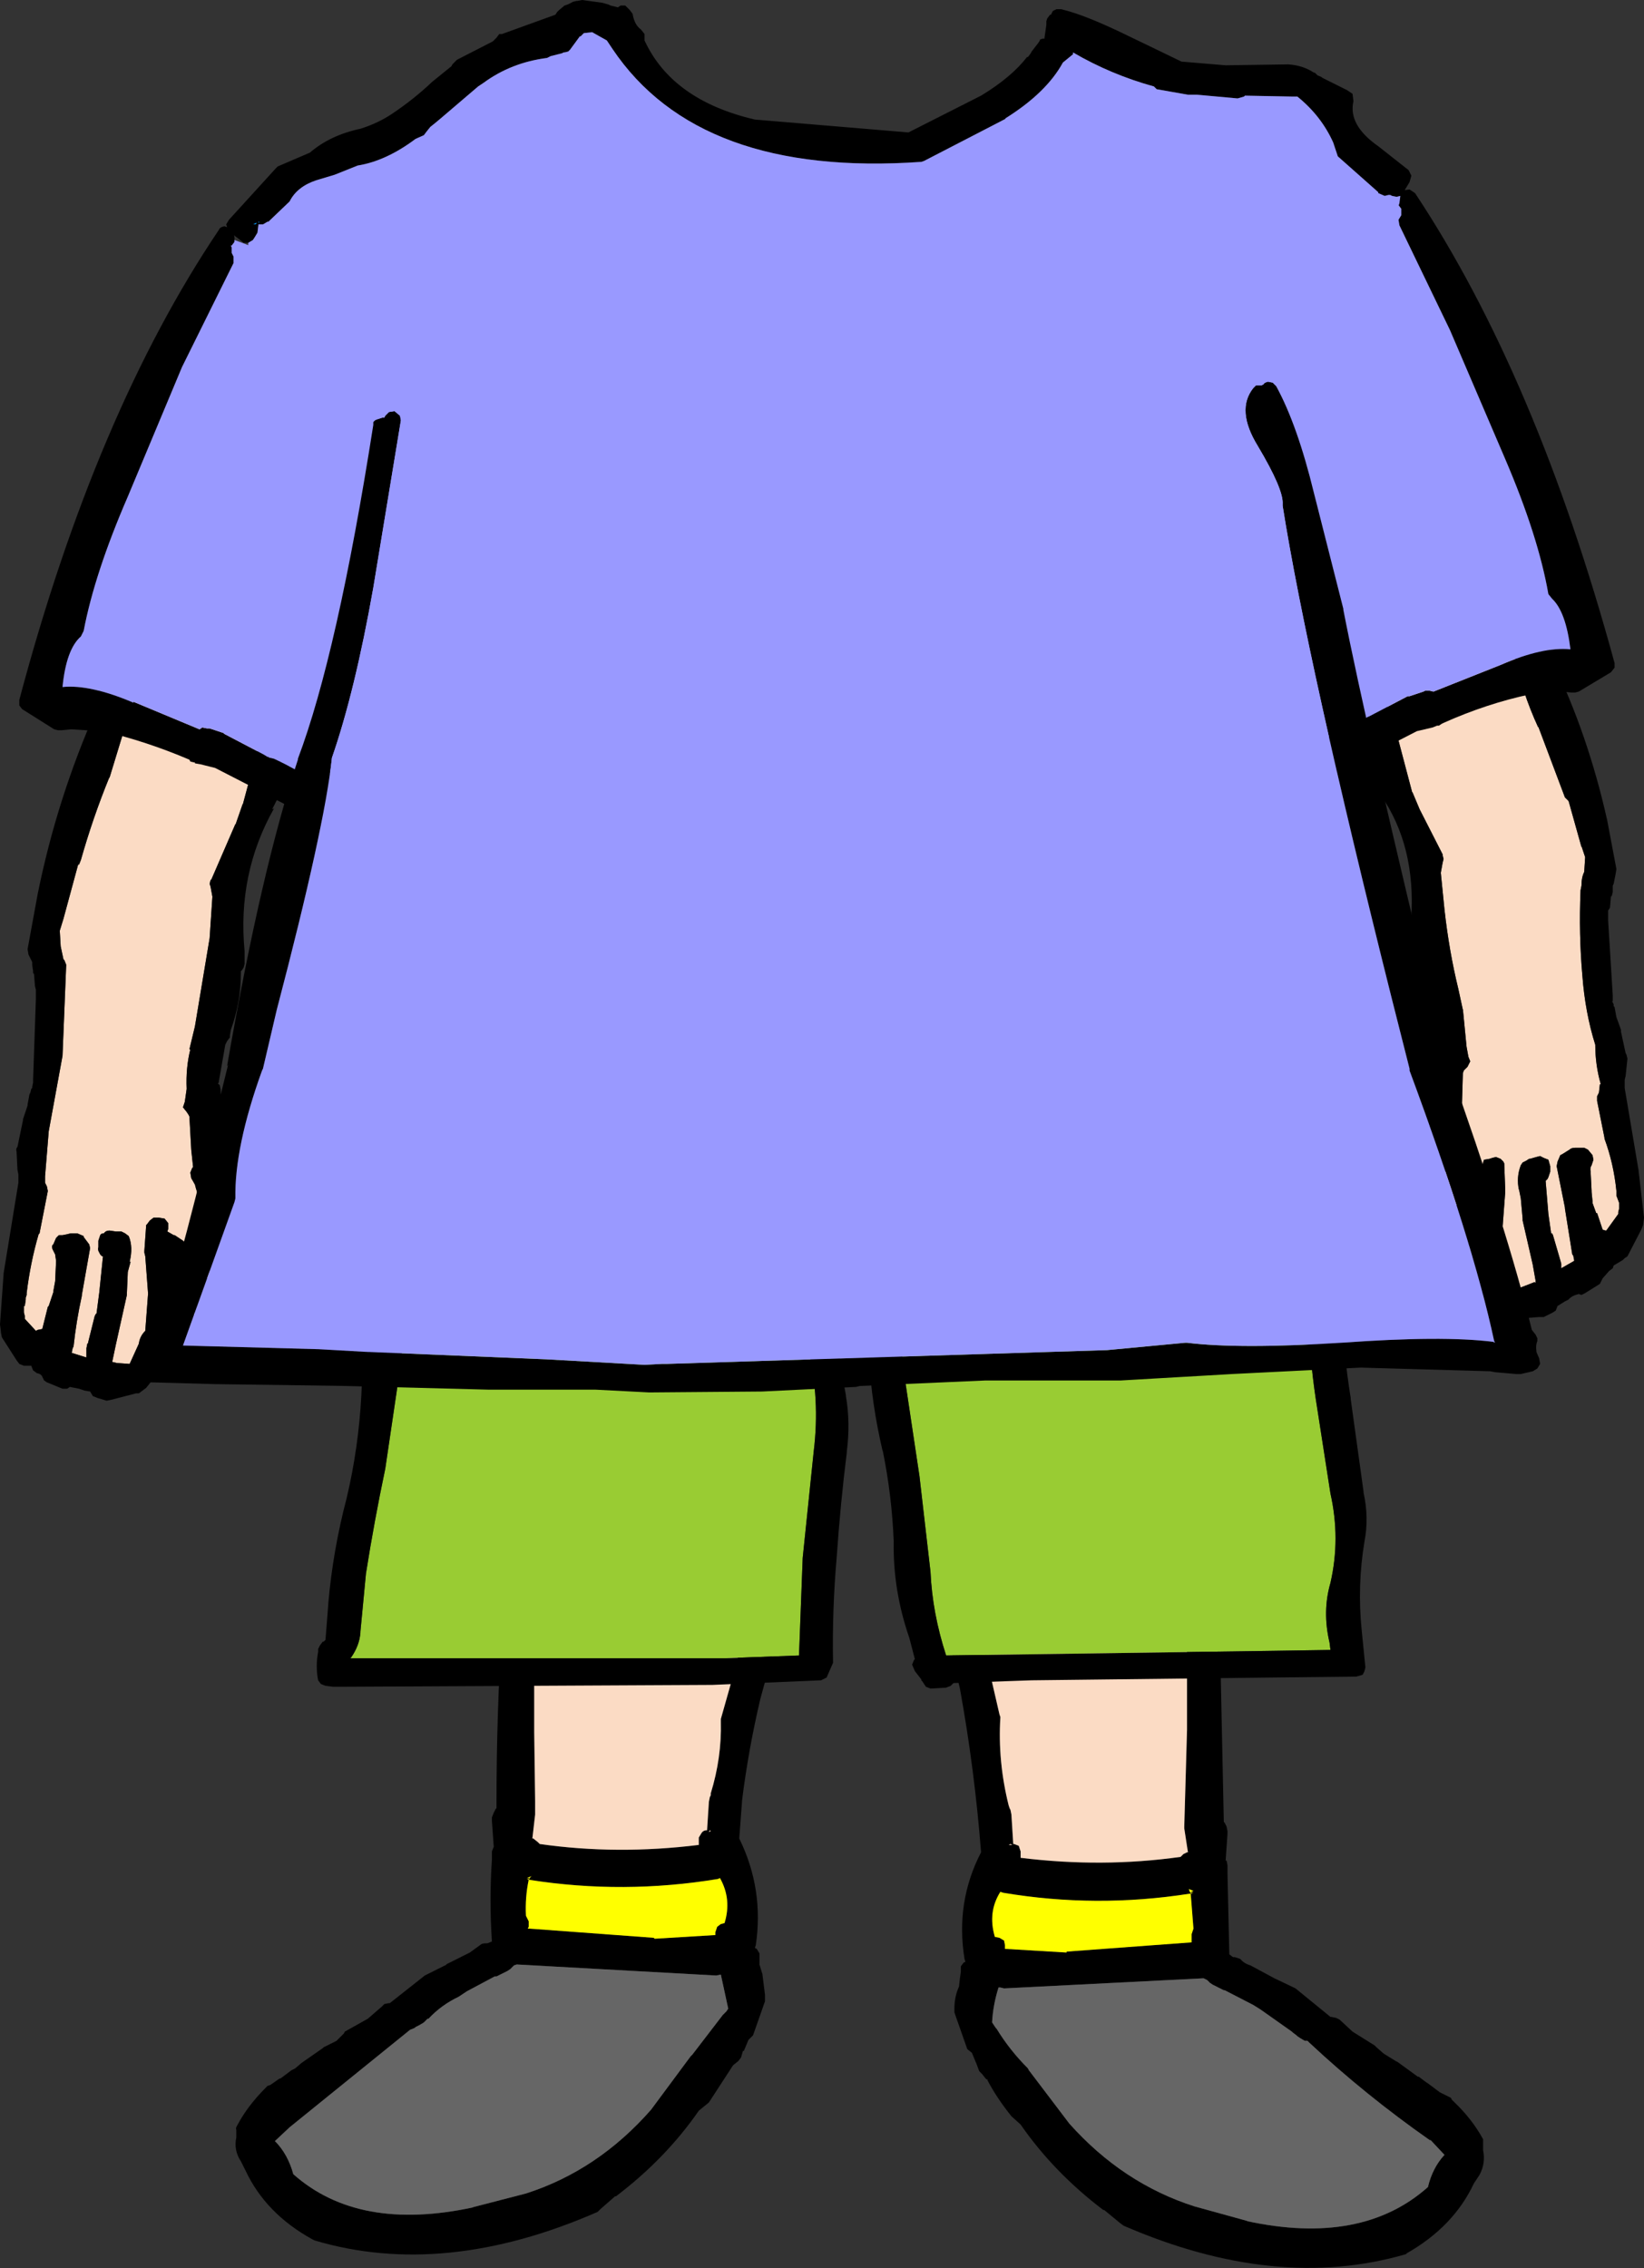 <?xml version="1.0" encoding="UTF-8" standalone="no"?>
<svg xmlns:xlink="http://www.w3.org/1999/xlink" height="123.3px" width="89.4px" xmlns="http://www.w3.org/2000/svg">
  <rect width="100%" height="100%" fill="#333333" stroke="none"/>
  <g transform="matrix(1.0, 0.0, 0.0, 1.0, -23.35, 5.05)">
    <path d="M30.75 28.7 L30.8 28.65 30.9 28.5 31.1 28.45 31.55 28.4 31.55 28.35 Q35.0 28.6 38.15 29.75 L38.2 29.75 Q38.75 29.75 39.0 30.1 L39.05 30.1 39.3 30.25 39.05 30.45 39.0 30.6 38.8 30.95 38.75 31.15 38.4 32.05 Q37.85 33.25 37.65 34.55 L37.65 34.6 36.55 38.7 36.55 38.65 36.15 39.8 36.15 39.75 34.85 42.75 34.8 42.8 34.75 43.0 34.8 43.15 34.9 43.7 34.75 45.95 33.95 50.75 33.65 52.0 33.7 52.0 Q33.45 53.0 33.5 54.15 L33.4 54.85 33.3 55.15 33.5 55.4 33.6 55.55 33.65 55.65 33.75 57.45 33.85 58.4 33.8 58.45 33.7 58.7 33.75 59.0 33.95 59.35 Q34.15 60.2 34.7 60.95 L34.7 61.95 Q34.9 63.25 34.7 64.45 L34.2 64.45 34.1 64.1 34.0 63.25 33.95 63.25 33.55 62.65 33.5 62.6 33.4 62.5 33.3 62.4 32.85 62.1 32.8 62.1 32.45 61.9 32.5 61.75 32.5 61.45 32.3 61.2 32.0 61.15 31.9 61.15 31.7 61.15 31.5 61.3 31.35 61.5 31.3 61.55 31.2 62.95 31.2 63.05 31.25 63.25 31.4 65.25 31.4 65.3 31.25 67.3 Q30.95 67.6 30.9 68.0 L30.4 69.1 29.7 69.05 29.5 69.0 29.45 69.0 29.65 68.05 30.25 65.35 30.25 65.25 30.3 64.1 30.45 63.55 30.4 63.55 Q30.6 62.75 30.35 62.15 L30.15 62.0 29.95 61.9 29.7 61.9 29.65 61.9 29.3 61.85 Q29.1 61.85 29.0 62.0 28.85 62.0 28.8 62.1 L28.7 62.4 28.7 62.55 28.7 62.65 28.7 62.75 Q28.65 62.9 28.75 63.05 L28.8 63.15 28.9 63.25 28.95 63.25 28.75 65.2 28.6 66.35 28.55 66.4 28.5 66.5 28.15 67.9 28.15 67.95 28.1 68.0 28.05 68.25 28.05 68.45 28.05 68.75 27.25 68.5 27.3 68.25 27.35 68.15 Q27.5 66.75 27.8 65.4 L27.8 65.35 28.25 62.8 28.2 62.6 27.9 62.2 27.9 62.15 27.55 62.0 27.2 62.0 27.0 62.05 26.75 62.1 26.55 62.1 26.4 62.25 26.25 62.6 Q26.15 62.65 26.2 62.85 L26.35 63.15 26.4 63.5 26.35 64.6 26.25 65.15 26.25 65.2 26.0 65.95 25.95 66.0 25.65 67.2 25.4 67.25 25.3 67.3 24.7 66.65 24.7 66.55 24.7 66.5 24.65 66.3 24.65 65.95 24.7 65.95 24.75 65.6 24.75 65.5 24.8 65.35 24.8 65.25 Q25.0 63.6 25.45 62.05 L25.5 62.0 25.95 59.7 25.9 59.45 25.8 59.25 25.8 58.9 26.0 56.45 26.75 52.35 26.95 47.4 26.85 47.15 26.8 47.1 26.65 46.4 26.6 45.55 26.8 44.9 27.6 41.95 27.65 41.95 27.75 41.7 Q28.4 39.4 29.3 37.2 L29.3 37.25 30.75 32.5 31.05 30.95 31.3 29.75 31.3 29.65 31.25 29.5 31.15 29.3 31.05 29.15 31.05 29.1 30.9 28.8 30.75 28.7 M33.95 66.5 L33.9 66.4 33.9 66.3 34.1 66.55 34.35 66.8 33.95 66.5" fill="#fbdbc4" fill-rule="evenodd" stroke="none"/>
    <path d="M39.3 30.25 L39.55 30.25 39.9 30.4 39.85 30.4 40.1 30.65 40.2 30.75 Q40.6 32.0 39.95 33.2 L39.9 33.3 39.35 35.8 39.35 35.75 39.35 36.0 39.2 36.25 39.15 36.35 39.05 36.55 39.05 36.6 39.05 36.8 39.0 37.1 38.85 37.25 38.8 37.3 38.8 37.35 38.8 37.4 38.8 37.65 38.75 37.85 38.35 38.55 38.15 38.95 38.25 38.9 Q36.25 42.45 36.65 46.65 L36.65 47.35 36.6 47.55 36.5 47.7 36.45 47.75 36.45 47.85 Q36.45 49.45 35.9 50.95 L35.85 51.25 35.85 51.35 35.7 51.55 35.6 51.75 35.25 53.75 35.25 53.8 35.2 53.85 35.3 53.95 35.35 54.2 35.35 54.4 35.5 54.95 35.55 55.1 35.55 55.3 35.45 55.5 35.55 57.95 35.55 58.65 36.4 60.15 36.45 60.3 36.5 61.35 36.2 64.25 Q36.0 65.2 35.3 66.0 L35.05 66.15 33.55 65.9 33.5 65.9 33.05 65.6 33.15 66.2 33.15 66.25 33.15 66.5 33.2 66.85 33.2 67.0 32.9 68.1 32.75 68.4 32.65 68.7 32.5 68.9 32.3 69.2 32.3 69.15 31.3 70.4 30.9 70.7 30.75 70.7 29.4 71.05 29.15 71.1 28.65 70.95 28.4 70.85 28.25 70.6 27.95 70.55 27.65 70.45 27.15 70.35 27.0 70.45 26.75 70.45 25.9 70.1 25.75 70.0 25.65 69.8 Q25.6 69.65 25.35 69.6 L25.15 69.45 25.05 69.2 24.65 69.2 24.4 69.1 24.25 68.9 23.45 67.65 23.4 67.4 23.4 67.35 23.35 66.95 23.55 64.15 24.35 59.25 24.35 59.2 24.35 58.8 24.3 58.55 24.25 57.55 Q24.2 57.4 24.3 57.3 L24.6 55.85 24.6 55.8 24.65 55.65 24.85 55.05 24.85 55.0 24.95 54.45 25.0 54.35 25.05 54.15 25.1 54.1 25.1 54.05 25.15 53.8 25.15 53.7 25.15 53.65 25.3 49.3 25.3 48.75 25.25 48.55 25.2 47.9 25.15 47.85 25.15 47.75 25.1 47.4 25.1 47.25 24.9 46.85 24.85 46.55 25.4 43.55 Q26.45 38.35 28.6 33.5 28.75 32.05 29.05 30.65 L29.15 30.1 29.3 29.85 30.25 28.8 Q30.35 28.65 30.55 28.65 L30.75 28.7 30.9 28.8 31.05 29.1 31.05 29.15 31.15 29.3 31.25 29.5 31.3 29.65 31.3 29.75 31.05 30.95 30.75 32.5 29.3 37.25 29.3 37.2 Q28.4 39.4 27.75 41.7 L27.65 41.95 27.6 41.95 26.8 44.9 26.6 45.55 26.65 46.4 26.8 47.1 26.85 47.15 26.95 47.4 26.75 52.35 26.0 56.45 25.8 58.9 25.8 59.25 25.9 59.45 25.95 59.7 25.5 62.0 25.45 62.05 Q25.0 63.6 24.8 65.25 L24.8 65.35 24.75 65.5 24.75 65.6 24.7 65.95 24.65 65.95 24.65 66.3 24.7 66.5 24.7 66.55 24.7 66.65 25.3 67.3 25.4 67.25 25.65 67.2 25.95 66.0 26.0 65.95 26.25 65.2 26.25 65.15 26.35 64.6 26.4 63.5 26.35 63.15 26.2 62.85 Q26.15 62.65 26.25 62.6 L26.4 62.25 26.55 62.1 26.75 62.1 27.0 62.05 27.2 62.0 27.55 62.0 27.9 62.15 27.9 62.2 28.2 62.6 28.25 62.8 27.8 65.35 27.8 65.4 Q27.5 66.75 27.35 68.15 L27.3 68.25 27.25 68.5 28.05 68.75 28.05 68.45 28.05 68.25 28.1 68.0 28.15 67.95 28.15 67.9 28.5 66.5 28.55 66.4 28.6 66.35 28.75 65.2 28.95 63.25 28.9 63.25 28.8 63.15 28.75 63.05 Q28.65 62.9 28.7 62.75 L28.7 62.65 28.7 62.55 28.7 62.4 28.8 62.1 Q28.85 62.0 29.0 62.0 29.1 61.85 29.3 61.85 L29.65 61.9 29.7 61.9 29.95 61.9 30.15 62.0 30.35 62.15 Q30.6 62.75 30.4 63.55 L30.45 63.55 30.3 64.1 30.25 65.25 30.25 65.35 29.65 68.05 29.45 69.0 29.5 69.0 29.7 69.05 30.4 69.1 30.9 68.0 Q30.95 67.6 31.25 67.3 L31.4 65.3 31.4 65.25 31.25 63.25 31.2 63.05 31.2 62.95 31.3 61.55 31.35 61.5 31.5 61.3 31.7 61.15 31.9 61.15 32.0 61.15 32.3 61.2 32.5 61.45 32.5 61.75 32.45 61.9 32.8 62.1 32.85 62.1 33.3 62.4 33.4 62.5 33.5 62.6 33.55 62.65 33.95 63.25 34.0 63.25 34.1 64.1 34.2 64.45 34.7 64.45 Q34.9 63.25 34.7 61.95 L34.7 60.95 Q34.15 60.2 33.95 59.35 L33.75 59.0 33.7 58.7 33.8 58.45 33.85 58.4 33.75 57.45 33.65 55.65 33.6 55.55 33.5 55.4 33.3 55.15 33.4 54.85 33.5 54.15 Q33.45 53.0 33.7 52.0 L33.65 52.0 33.95 50.75 34.75 45.95 34.9 43.7 34.8 43.15 34.75 43.0 34.8 42.8 34.85 42.75 36.15 39.75 36.15 39.8 36.55 38.65 36.55 38.7 37.65 34.6 37.65 34.55 Q37.85 33.25 38.4 32.05 L38.75 31.15 38.8 30.95 39.0 30.6 39.05 30.45 39.3 30.25" fill="#000000" fill-rule="evenodd" stroke="none"/>
    <path d="M36.1 8.0 L36.1 8.1 35.95 8.3 35.9 8.3 35.95 8.4 35.95 8.65 35.95 8.7 36.05 8.9 36.05 9.25 33.25 14.9 30.3 21.95 Q28.5 26.1 27.9 29.25 L27.75 29.55 Q26.95 30.25 26.75 32.3 28.25 32.15 30.6 33.15 L30.6 33.1 34.2 34.6 34.35 34.5 34.6 34.55 34.75 34.55 35.5 34.8 35.55 34.85 37.65 35.95 37.9 36.1 37.95 36.1 38.0 36.15 38.05 36.15 38.25 36.2 Q39.65 36.85 40.95 37.75 L41.1 37.45 41.4 36.7 41.4 36.4 41.45 36.3 42.15 34.5 42.15 34.3 42.25 34.15 44.5 30.15 44.6 30.0 45.1 28.1 45.1 28.05 45.2 27.8 45.25 27.65 45.5 27.1 45.55 26.85 45.7 26.6 45.9 26.25 45.9 26.05 46.0 25.85 46.15 25.7 46.2 25.6 46.25 25.4 46.35 25.15 47.25 23.95 47.3 23.9 47.35 23.85 47.7 23.25 49.5 20.0 49.55 19.95 50.9 18.45 Q51.0 18.3 51.15 18.3 L51.45 18.35 51.6 18.5 51.7 18.35 51.75 18.35 52.1 18.3 52.35 18.55 52.45 18.65 52.55 18.95 52.45 19.2 48.85 24.3 48.9 24.3 48.7 25.0 48.65 25.05 48.0 26.65 47.85 26.9 Q46.95 28.45 46.4 30.2 L46.35 30.25 46.35 30.35 46.25 30.55 45.95 31.5 45.9 31.65 45.9 31.85 45.1 33.1 45.1 33.15 45.0 33.35 Q43.55 35.1 42.9 37.5 L42.8 37.75 42.6 39.15 42.6 39.2 42.4 39.6 42.25 39.8 42.0 39.85 41.9 39.8 41.85 39.85 41.5 39.85 41.25 39.7 Q39.4 39.05 37.6 38.0 L37.55 38.0 37.35 37.85 37.2 37.75 36.9 37.65 35.05 36.7 34.25 36.5 33.95 36.45 33.95 36.4 33.9 36.4 33.7 36.35 33.65 36.25 Q31.3 35.25 28.95 34.7 L28.9 34.7 28.8 34.7 27.25 34.6 27.2 34.6 26.7 34.65 26.5 34.65 26.3 34.6 24.55 33.5 24.4 33.3 24.4 33.0 Q28.55 17.4 35.25 7.45 35.3 7.3 35.55 7.25 L35.85 7.35 36.05 7.6 36.1 7.85 36.1 8.0" fill="#000000" fill-rule="evenodd" stroke="none"/>
    <path d="M51.7 18.35 L51.6 18.5 51.45 18.35 51.15 18.3 Q51.0 18.3 50.9 18.45 L49.55 19.95 49.5 20.0 47.7 23.25 47.35 23.85 47.3 23.9 47.25 23.95 46.35 25.15 46.25 25.4 46.2 25.6 46.15 25.7 46.0 25.85 45.9 26.05 45.9 26.25 45.7 26.6 45.55 26.85 45.5 27.1 45.25 27.65 45.2 27.8 45.1 28.05 45.1 28.1 44.6 30.0 44.5 30.15 42.25 34.15 42.15 34.3 42.15 34.5 41.45 36.3 41.4 36.4 41.4 36.7 41.1 37.45 40.95 37.75 Q39.65 36.85 38.25 36.2 L38.05 36.15 38.0 36.15 37.95 36.1 37.9 36.1 37.65 35.95 35.55 34.85 35.5 34.8 34.75 34.55 34.6 34.55 34.35 34.5 34.2 34.6 30.6 33.1 30.6 33.15 Q28.25 32.15 26.75 32.3 26.95 30.25 27.75 29.55 L27.9 29.25 Q28.5 26.1 30.3 21.95 L33.25 14.9 36.05 9.25 36.05 8.9 35.95 8.7 35.95 8.65 35.95 8.4 35.9 8.3 35.95 8.3 36.1 8.1 36.1 8.0 Q39.5 9.2 42.55 11.3 44.85 12.85 47.25 13.95 L48.85 14.65 50.45 16.05 51.75 17.0 51.65 17.1 51.6 17.45 51.6 17.55 51.7 18.35" fill="#9999ff" fill-rule="evenodd" stroke="none"/>
    <path d="M97.55 30.75 L97.6 30.7 97.8 30.55 97.85 30.5 Q98.1 30.1 98.65 29.95 101.65 27.95 104.95 26.75 L104.95 26.8 105.35 26.75 105.55 26.75 105.6 26.85 105.5 26.9 105.35 27.2 105.35 27.25 105.2 27.5 105.15 27.8 105.15 27.9 105.35 28.95 105.65 30.4 Q106.1 32.55 107.0 34.5 L107.0 34.45 108.45 38.3 108.65 38.5 108.65 38.45 108.65 38.5 109.35 41.0 109.35 40.95 109.55 41.55 109.5 42.35 Q109.35 42.65 109.35 43.1 L109.3 43.35 Q109.2 45.75 109.4 48.0 109.55 50.0 110.1 51.75 110.1 52.85 110.4 53.9 L110.35 53.9 110.3 54.35 110.2 54.55 110.2 54.8 110.6 56.8 110.6 56.85 Q111.1 58.2 111.25 59.7 L111.25 59.75 111.25 59.95 111.4 60.35 111.4 60.65 111.35 60.85 111.35 60.9 111.35 60.95 110.7 61.85 110.65 61.85 110.5 61.8 110.2 60.9 110.15 60.9 109.95 60.35 109.95 60.3 109.95 60.25 109.9 59.75 109.9 59.7 109.85 58.7 109.85 58.65 Q109.8 58.45 109.9 58.3 L110.0 58.0 109.95 57.75 109.7 57.45 109.5 57.35 109.3 57.35 109.05 57.35 109.0 57.35 Q108.8 57.35 108.7 57.45 L108.3 57.7 108.2 57.75 108.05 58.1 108.0 58.35 108.45 60.6 108.45 60.65 108.85 63.15 108.9 63.2 108.95 63.45 108.95 63.5 108.25 63.9 108.25 63.85 108.25 63.65 108.15 63.3 107.8 62.1 107.75 62.0 107.7 62.0 107.55 60.95 107.4 59.15 107.45 59.1 107.5 59.05 107.55 58.95 107.65 58.65 107.65 58.5 107.65 58.45 107.65 58.35 107.55 58.0 107.3 57.9 107.1 57.8 106.9 57.85 106.55 57.95 106.5 57.95 106.35 58.05 106.15 58.15 106.05 58.3 Q105.8 58.95 105.95 59.65 L105.95 59.6 106.05 60.1 106.15 61.2 106.15 61.3 106.7 63.7 106.85 64.55 106.85 64.7 106.8 64.65 106.55 64.75 105.9 65.0 105.55 64.25 105.55 64.2 105.2 63.55 105.05 61.8 105.2 59.8 105.2 59.65 105.2 59.55 105.15 58.2 105.1 58.1 104.95 57.95 104.7 57.85 104.5 57.9 104.35 57.95 104.05 58.0 103.95 58.3 Q103.9 58.4 104.0 58.5 L104.0 58.65 103.6 59.0 103.65 59.0 Q103.4 59.15 103.2 59.4 L103.15 59.45 103.0 59.65 102.9 59.7 102.6 60.35 Q102.4 60.8 102.5 61.15 L102.3 61.6 101.95 61.75 Q101.7 60.75 101.95 59.55 L101.95 58.6 102.7 56.85 102.85 56.45 102.9 56.15 102.8 55.9 102.85 55.05 102.85 55.0 102.9 53.3 102.95 53.15 103.15 52.95 103.3 52.65 103.2 52.4 103.1 51.85 102.9 49.8 102.9 49.85 102.65 48.7 Q102.15 46.65 101.9 44.4 L101.7 42.4 101.8 41.85 101.85 41.65 101.8 41.45 101.8 41.4 100.55 38.95 100.15 38.0 100.15 38.05 99.2 34.45 98.4 32.3 98.1 31.5 98.05 31.25 97.85 31.05 97.75 30.9 97.55 30.75 M102.7 63.3 L102.7 63.4 102.65 63.5 102.25 63.85 102.45 63.65 102.7 63.3" fill="#fbdbc4" fill-rule="evenodd" stroke="none"/>
    <path d="M105.6 26.85 L105.8 26.75 106.1 26.85 107.05 27.6 107.2 27.85 107.3 28.35 107.75 30.85 Q109.7 34.85 110.75 39.55 L111.25 42.2 111.2 42.5 111.1 43.0 111.05 43.1 111.05 43.45 111.0 43.65 110.95 43.7 110.9 44.3 110.8 44.45 110.8 45.0 111.05 49.05 111.05 49.15 111.05 49.4 110.95 49.3 111.0 49.35 111.05 49.45 111.1 49.55 111.1 49.65 111.15 49.7 111.25 50.25 111.45 50.8 111.5 50.95 111.5 51.05 111.75 52.2 111.8 52.3 111.85 52.5 111.75 53.45 111.7 53.65 111.7 54.05 111.7 54.1 112.45 58.55 112.75 61.15 112.7 61.55 112.6 61.8 111.85 63.25 111.7 63.35 111.6 63.45 111.1 63.75 111.05 63.9 110.85 64.05 110.5 64.45 110.35 64.75 109.55 65.25 109.35 65.35 109.2 65.3 Q108.8 65.4 108.65 65.6 L108.45 65.7 108.05 65.95 107.95 66.2 107.8 66.3 107.3 66.55 107.05 66.55 105.8 66.65 105.65 66.65 105.2 66.5 Q104.5 66.1 104.15 65.55 L104.15 65.5 104.0 65.35 103.85 65.15 103.8 64.95 103.7 64.85 103.6 64.65 103.35 63.65 103.35 63.5 103.4 63.2 103.4 63.15 103.4 62.95 103.4 62.85 103.4 62.6 103.1 62.85 103.1 62.9 101.7 63.45 101.4 63.35 Q100.65 62.8 100.45 61.85 L100.5 61.9 Q100.2 60.6 100.15 59.2 L100.25 58.25 100.3 58.1 101.1 56.4 101.05 55.7 101.15 53.4 101.1 53.2 101.1 52.9 101.3 52.4 101.25 52.15 101.35 52.0 101.45 51.85 101.45 51.8 101.4 51.75 Q101.0 50.9 101.05 49.9 L101.05 49.85 100.85 49.6 100.8 49.45 100.75 49.25 Q100.25 48.0 100.3 46.45 L100.25 46.45 100.1 46.25 100.05 46.1 100.05 45.4 Q100.45 41.35 98.65 38.5 L98.45 38.25 98.45 38.2 98.1 37.75 Q98.0 37.6 98.05 37.45 L98.05 37.2 98.0 37.2 97.9 37.1 97.75 36.75 97.75 36.6 97.75 36.55 97.65 36.35 97.5 36.0 97.5 35.85 97.5 35.9 Q97.1 34.85 97.0 33.7 L96.95 33.65 Q96.3 32.65 96.7 31.35 L96.75 31.25 96.9 31.0 96.95 30.95 97.2 30.75 97.5 30.7 97.55 30.75 97.75 30.9 97.85 31.05 98.05 31.25 98.1 31.5 98.4 32.3 99.2 34.45 100.15 38.05 100.15 38.0 100.55 38.95 101.8 41.4 101.8 41.45 101.85 41.65 101.8 41.85 101.7 42.4 101.9 44.4 Q102.15 46.65 102.65 48.7 L102.9 49.85 102.9 49.8 103.1 51.85 103.2 52.4 103.3 52.65 103.15 52.95 102.95 53.15 102.9 53.3 102.85 55.0 102.85 55.05 102.8 55.9 102.9 56.15 102.85 56.45 102.7 56.85 101.95 58.6 101.95 59.55 Q101.7 60.75 101.95 61.75 L102.3 61.6 102.5 61.15 Q102.4 60.8 102.6 60.35 L102.9 59.7 103.0 59.65 103.15 59.45 103.2 59.4 Q103.4 59.15 103.65 59.0 L103.6 59.0 104.0 58.65 104.0 58.5 Q103.9 58.4 103.95 58.3 L104.05 58.0 104.35 57.95 104.5 57.9 104.7 57.85 104.95 57.95 105.1 58.1 105.15 58.2 105.2 59.55 105.2 59.65 105.2 59.8 105.05 61.8 105.2 63.55 105.55 64.2 105.55 64.25 105.9 65.0 106.55 64.75 106.8 64.65 106.85 64.7 106.85 64.55 106.7 63.7 106.15 61.3 106.15 61.2 106.05 60.1 105.95 59.6 105.95 59.65 Q105.8 58.95 106.05 58.3 L106.15 58.15 106.35 58.05 106.5 57.95 106.55 57.95 106.9 57.85 107.1 57.8 107.3 57.9 107.55 58.0 107.65 58.35 107.65 58.45 107.65 58.5 107.65 58.65 107.55 58.95 107.5 59.05 107.45 59.1 107.4 59.15 107.55 60.95 107.7 62.0 107.75 62.0 107.8 62.1 108.15 63.3 108.25 63.65 108.25 63.85 108.25 63.9 108.95 63.5 108.95 63.45 108.9 63.2 108.85 63.15 108.45 60.65 108.45 60.6 108.0 58.35 108.05 58.1 108.2 57.75 108.3 57.7 108.7 57.45 Q108.8 57.35 109.0 57.35 L109.05 57.35 109.3 57.35 109.5 57.35 109.7 57.45 109.95 57.75 110.0 58.0 109.9 58.3 Q109.8 58.45 109.85 58.65 L109.85 58.7 109.9 59.7 109.9 59.75 109.95 60.25 109.95 60.3 109.95 60.35 110.15 60.9 110.2 60.9 110.5 61.8 110.65 61.85 110.7 61.85 111.35 60.95 111.35 60.9 111.35 60.85 111.4 60.65 111.4 60.35 111.25 59.95 111.25 59.75 111.25 59.7 Q111.1 58.2 110.6 56.85 L110.6 56.8 110.2 54.8 110.2 54.55 110.3 54.35 110.35 53.9 110.4 53.9 Q110.1 52.85 110.1 51.75 109.55 50.0 109.4 48.0 109.2 45.75 109.3 43.35 L109.35 43.1 Q109.35 42.65 109.5 42.35 L109.55 41.55 109.35 40.95 109.35 41.0 108.65 38.5 108.65 38.45 108.65 38.5 108.45 38.3 107.0 34.45 107.0 34.5 Q106.1 32.55 105.65 30.4 L105.35 28.95 105.15 27.9 105.15 27.8 105.2 27.5 105.35 27.25 105.35 27.2 105.5 26.9 105.6 26.85" fill="#000000" fill-rule="evenodd" stroke="none"/>
    <path d="M83.75 16.35 L83.9 16.5 84.0 16.35 84.35 16.25 84.6 16.45 85.9 17.9 85.95 18.0 87.75 21.25 88.15 21.8 88.15 21.9 88.2 21.9 89.15 23.15 89.25 23.35 89.25 23.5 89.35 23.65 89.5 23.8 89.55 24.0 89.6 24.2 89.6 24.25 89.75 24.55 89.95 24.8 89.95 25.05 90.2 25.6 90.3 25.8 90.35 26.05 90.4 26.1 Q90.5 27.1 90.9 27.95 L91.0 28.1 Q92.05 30.15 93.25 32.1 L93.3 32.3 93.35 32.5 94.05 34.3 94.1 34.4 94.1 34.65 Q94.1 35.15 94.35 35.4 L94.55 35.7 94.55 35.75 Q95.85 34.85 97.25 34.15 L97.45 34.1 97.5 34.1 97.55 34.1 97.55 34.05 Q97.65 33.95 97.8 33.9 L99.9 32.8 100.0 32.8 100.75 32.55 100.85 32.5 101.1 32.5 101.3 32.55 104.95 31.1 Q107.25 30.1 108.75 30.25 108.5 28.2 107.75 27.5 L107.55 27.25 Q107.0 24.1 105.2 19.9 L102.2 12.9 99.45 7.2 99.4 6.9 99.55 6.65 99.55 6.4 99.55 6.3 99.4 6.1 99.35 6.0 99.35 5.85 99.45 5.6 99.6 5.3 100.0 5.25 100.3 5.45 Q106.9 15.4 111.15 31.0 L111.15 31.25 110.95 31.5 109.2 32.55 109.0 32.6 108.8 32.6 108.3 32.55 106.7 32.7 106.55 32.7 Q104.2 33.2 101.85 34.25 L101.75 34.3 101.6 34.4 101.55 34.4 101.5 34.4 101.25 34.5 100.4 34.7 98.55 35.65 98.25 35.7 98.05 35.7 97.85 35.95 Q96.05 37.0 94.25 37.7 L94.25 37.65 93.95 37.75 93.6 37.75 93.45 37.75 93.25 37.75 93.05 37.6 Q92.9 37.4 92.9 37.2 L92.9 37.15 92.7 35.7 92.55 35.4 92.6 35.45 Q91.9 33.05 90.45 31.3 L90.35 31.1 90.35 31.0 89.65 29.85 89.55 29.65 89.5 29.45 89.2 28.5 89.15 28.35 89.15 28.25 89.1 28.15 87.65 24.9 87.45 24.65 87.45 24.6 86.85 23.0 86.8 22.95 86.8 23.0 Q86.55 22.7 86.6 22.3 L86.6 22.2 83.05 17.2 82.95 16.9 83.05 16.65 83.2 16.5 Q83.25 16.35 83.45 16.3 L83.75 16.3 83.75 16.35" fill="#000000" fill-rule="evenodd" stroke="none"/>
    <path d="M99.35 6.0 L99.4 6.1 99.55 6.3 99.55 6.4 99.55 6.65 99.4 6.9 99.45 7.2 102.2 12.9 105.2 19.9 Q107.0 24.1 107.55 27.25 L107.75 27.5 Q108.5 28.2 108.75 30.25 107.25 30.1 104.95 31.1 L101.3 32.55 101.1 32.5 100.85 32.5 100.75 32.55 100.0 32.8 99.9 32.8 97.8 33.9 Q97.65 33.95 97.55 34.05 L97.55 34.1 97.5 34.1 97.45 34.1 97.25 34.15 Q95.85 34.85 94.55 35.75 L94.55 35.7 94.35 35.4 Q94.1 35.15 94.1 34.65 L94.1 34.4 94.05 34.3 93.35 32.5 93.3 32.3 93.25 32.1 Q92.05 30.15 91.0 28.1 L90.9 27.95 Q90.5 27.1 90.4 26.1 L90.35 26.05 90.3 25.8 90.2 25.6 89.95 25.05 89.95 24.8 89.75 24.55 89.6 24.25 89.6 24.2 89.55 24.0 89.5 23.8 89.35 23.65 89.25 23.5 89.25 23.35 89.15 23.15 88.2 21.9 88.15 21.9 88.15 21.8 87.75 21.25 85.95 18.0 85.9 17.9 84.6 16.45 84.35 16.25 84.0 16.35 83.9 16.5 83.75 16.35 83.95 15.55 83.9 15.4 83.8 15.1 83.75 14.95 85.05 14.0 86.65 12.6 88.2 11.9 Q90.65 10.8 92.9 9.25 95.95 7.15 99.35 6.0" fill="#9999ff" fill-rule="evenodd" stroke="none"/>
    <path d="M64.15 81.9 L64.15 81.85 Q64.15 81.65 64.3 81.6 64.4 81.45 64.6 81.45 L65.05 81.45 65.55 81.45 65.85 81.5 66.05 81.65 66.1 81.95 65.55 84.2 64.7 87.3 Q64.05 90.05 63.7 92.85 L63.7 92.9 63.55 94.9 Q64.9 97.65 64.45 100.7 L64.4 100.85 64.5 100.9 64.65 101.15 64.65 101.4 64.65 101.75 64.8 102.25 64.8 102.2 64.95 103.4 64.95 103.6 64.95 103.75 64.3 105.6 64.05 105.85 63.8 106.45 63.75 106.45 63.65 106.8 63.5 107.0 63.25 107.2 63.2 107.25 61.9 109.25 61.35 109.7 Q59.55 112.3 56.85 114.35 L56.8 114.35 56.0 115.05 55.85 115.2 Q47.5 118.85 40.45 116.75 L40.35 116.7 Q37.8 115.3 36.7 112.95 L36.45 112.45 Q36.05 111.85 36.2 111.15 L36.2 111.1 36.2 110.75 Q36.15 110.65 36.25 110.5 36.8 109.45 37.8 108.45 L37.9 108.35 38.05 108.3 38.55 107.95 38.6 107.95 39.2 107.5 39.4 107.4 39.75 107.1 40.9 106.3 40.95 106.25 41.65 105.9 42.05 105.5 42.1 105.4 43.35 104.7 44.1 104.05 44.25 103.9 44.5 103.85 44.55 103.85 46.45 102.35 46.55 102.3 47.65 101.75 47.6 101.75 48.9 101.1 49.45 100.7 Q49.55 100.6 49.75 100.6 L49.85 100.6 50.1 100.5 Q49.95 98.25 50.1 96.05 L50.1 96.0 50.1 95.6 50.2 95.35 50.1 93.95 50.1 93.75 50.2 93.5 50.3 93.3 50.35 93.25 50.35 92.9 50.35 92.85 Q50.35 88.1 50.65 83.4 L50.7 81.95 50.8 81.65 Q50.9 81.5 51.15 81.5 L51.9 81.5 52.15 81.55 52.35 81.7 52.4 81.95 52.4 83.65 52.4 89.1 52.45 92.85 52.45 92.9 52.45 93.5 52.45 93.6 52.3 94.9 52.35 94.9 52.6 95.1 52.65 95.15 52.7 95.2 Q56.9 95.8 61.35 95.25 L61.35 94.85 61.5 94.6 Q61.6 94.45 61.8 94.45 L61.9 92.9 61.95 92.65 62.0 92.55 62.0 92.45 Q62.6 90.5 62.55 88.55 L62.55 88.4 63.3 85.75 63.9 83.4 63.85 83.45 64.15 81.9 M63.35 85.6 L63.35 85.4 63.35 85.5 63.35 85.6 M52.15 97.15 L52.1 97.15 52.15 97.1 52.0 97.1 52.1 97.15 Q51.9 98.1 51.95 99.1 L52.1 99.4 52.1 99.45 52.1 99.6 52.1 99.7 52.05 99.8 52.15 99.8 58.9 100.3 58.95 100.35 62.25 100.15 62.25 100.0 62.35 99.7 62.55 99.55 62.75 99.5 62.8 99.5 62.75 99.5 Q63.15 98.2 62.5 97.05 L62.4 97.1 Q57.25 97.95 52.15 97.15 M52.1 97.05 L52.15 97.1 52.15 97.05 52.25 96.95 52.0 97.05 52.05 97.05 52.15 97.05 52.1 97.05 M61.9 94.55 L62.0 94.5 61.95 94.45 61.9 94.55 M62.3 102.35 L51.45 101.75 51.3 101.8 51.25 101.85 51.1 102.0 50.95 102.1 50.35 102.4 50.25 102.4 48.75 103.2 48.3 103.5 Q47.35 103.95 46.65 104.7 L46.6 104.7 46.5 104.8 46.4 104.9 46.15 105.05 45.95 105.15 45.9 105.2 45.65 105.3 39.1 110.6 38.3 111.35 Q39.0 112.05 39.3 113.15 42.85 116.3 49.1 114.95 L49.05 114.95 51.95 114.2 Q55.85 112.95 58.75 109.65 L60.9 106.75 61.0 106.65 62.65 104.5 62.7 104.45 62.85 104.3 62.95 104.15 62.55 102.3 62.3 102.35" fill="#000000" fill-rule="evenodd" stroke="none"/>
    <path d="M52.4 81.95 L64.15 81.9 63.85 83.45 63.9 83.4 63.3 85.75 62.55 88.4 62.55 88.55 Q62.6 90.5 62.0 92.45 L62.0 92.55 61.95 92.65 61.9 92.9 61.8 94.45 Q61.6 94.45 61.5 94.6 L61.35 94.85 61.35 95.25 Q56.9 95.8 52.7 95.2 L52.65 95.15 52.6 95.1 52.35 94.9 52.3 94.9 52.45 93.6 52.45 93.5 52.45 92.9 52.45 92.85 52.4 89.1 52.4 83.65 52.4 81.95 M63.35 85.6 L63.35 85.5 63.35 85.4 63.35 85.6 M61.9 94.55 L61.95 94.45 62.0 94.5 61.9 94.55" fill="#fbdbc4" fill-rule="evenodd" stroke="none"/>
    <path d="M62.3 102.35 L62.55 102.3 62.95 104.15 62.85 104.3 62.7 104.45 62.65 104.5 61.0 106.65 60.9 106.75 58.75 109.65 Q55.85 112.95 51.95 114.2 L49.05 114.95 49.1 114.95 Q42.85 116.3 39.3 113.15 39.0 112.05 38.3 111.35 L39.1 110.6 45.65 105.3 45.9 105.2 45.95 105.15 46.15 105.05 46.4 104.9 46.5 104.8 46.6 104.7 46.65 104.7 Q47.35 103.95 48.3 103.5 L48.75 103.2 50.25 102.4 50.35 102.4 50.95 102.1 51.1 102.0 51.25 101.85 51.3 101.8 51.45 101.75 62.3 102.35" fill="#666666" fill-rule="evenodd" stroke="none"/>
    <path d="M52.15 97.15 Q57.25 97.95 62.4 97.1 L62.5 97.05 Q63.15 98.2 62.75 99.5 L62.8 99.5 62.75 99.5 62.55 99.55 62.35 99.7 62.25 100.0 62.25 100.15 58.95 100.35 58.9 100.3 52.15 99.8 52.05 99.8 52.1 99.7 52.1 99.6 52.1 99.45 52.1 99.4 51.95 99.1 Q51.9 98.1 52.1 97.15 L52.0 97.1 52.15 97.1 52.1 97.15 52.15 97.15 M52.1 97.05 L52.15 97.05 52.05 97.05 52.0 97.05 52.25 96.95 52.15 97.05 52.15 97.1 52.1 97.05" fill="#ffff00" fill-rule="evenodd" stroke="none"/>
    <path d="M67.25 64.0 L67.15 64.6 67.15 64.65 Q66.8 66.5 67.3 68.3 67.95 71.0 67.6 73.85 L67.0 79.65 66.8 84.95 62.8 85.1 62.15 85.1 42.4 85.1 42.45 85.05 Q42.9 84.4 42.95 83.7 L42.95 83.65 43.25 80.5 Q43.7 77.65 44.3 74.8 L45.15 69.05 Q45.35 66.35 46.2 63.75 L67.25 64.0" fill="#99cc33" fill-rule="evenodd" stroke="none"/>
    <path d="M67.25 64.0 L46.2 63.75 Q45.35 66.35 45.15 69.05 L44.3 74.8 Q43.7 77.65 43.25 80.5 L42.95 83.65 42.95 83.7 Q42.9 84.4 42.45 85.05 L42.4 85.1 62.15 85.1 62.8 85.1 66.8 84.95 67.0 79.65 67.6 73.85 Q67.95 71.0 67.3 68.3 66.8 66.5 67.15 64.65 L67.15 64.6 67.25 64.0 M68.85 62.65 L69.05 62.85 69.05 63.05 68.9 65.25 68.9 65.3 Q68.8 68.05 69.35 70.8 L69.35 70.85 Q69.6 72.3 69.4 73.85 L69.4 73.9 Q69.05 76.7 68.85 79.6 68.6 82.45 68.65 85.3 L68.65 85.35 68.3 86.15 68.0 86.3 62.1 86.55 42.15 86.65 41.5 86.65 41.45 86.65 41.05 86.6 40.8 86.5 40.65 86.3 Q40.5 85.55 40.65 84.75 L40.65 84.6 40.75 84.4 40.9 84.2 40.95 84.2 41.05 84.1 41.2 82.2 41.2 82.15 Q41.45 79.25 42.2 76.4 42.85 73.65 43.0 70.8 43.1 67.8 44.15 64.95 L44.45 63.6 44.45 63.55 44.35 63.25 44.5 62.95 44.9 62.3 44.95 62.2 45.15 61.95 45.4 61.85 46.25 61.9 46.55 62.0 46.7 62.15 50.9 62.35 68.45 62.55 68.5 62.55 68.85 62.65" fill="#000000" fill-rule="evenodd" stroke="none"/>
    <path d="M87.9 81.25 Q87.85 81.1 87.95 81.05 L88.1 80.9 88.35 80.8 89.15 80.8 89.45 80.95 89.6 81.25 89.65 82.1 89.9 94.0 89.95 94.05 90.05 94.25 90.1 94.5 90.1 94.65 90.0 96.1 90.05 96.1 90.1 96.35 90.1 96.75 90.1 96.8 90.2 101.2 90.4 101.35 90.5 101.35 90.8 101.45 Q91.0 101.7 91.35 101.8 L92.65 102.5 93.7 103.0 93.8 103.05 95.7 104.6 95.75 104.6 96.0 104.65 96.2 104.75 96.9 105.4 98.1 106.15 98.2 106.25 98.6 106.6 99.25 107.0 99.35 107.05 100.45 107.85 100.5 107.85 100.9 108.15 101.05 108.25 101.65 108.7 102.25 109.0 102.3 109.1 102.4 109.2 Q103.4 110.15 104.0 111.25 L104.0 111.5 104.0 111.85 Q104.15 112.55 103.8 113.2 L103.5 113.65 Q102.4 116.0 99.85 117.45 L99.8 117.5 Q92.75 119.55 84.45 115.95 L84.25 115.8 83.4 115.1 83.35 115.1 Q80.65 113.05 78.85 110.45 L78.35 110.0 Q77.55 109.0 77.05 108.05 L77.05 108.0 77.0 108.0 76.95 107.95 76.75 107.7 76.6 107.55 76.45 107.15 76.2 106.55 75.95 106.35 75.3 104.5 75.25 104.35 75.25 104.15 Q75.25 103.5 75.5 102.95 L75.55 102.5 75.6 102.15 75.6 101.85 75.75 101.65 75.85 101.6 75.8 101.45 Q75.3 98.35 76.7 95.65 76.35 91.15 75.55 86.75 L74.65 83.0 74.3 81.35 74.35 81.05 74.5 80.9 74.75 80.8 75.75 80.8 Q75.95 80.8 76.1 80.95 L76.2 81.2 76.2 81.25 76.35 82.15 76.35 82.2 76.85 84.6 76.85 84.5 76.9 84.65 76.95 84.9 77.7 88.15 77.75 88.3 Q77.6 90.7 78.2 93.1 L78.25 93.25 78.3 93.35 78.35 93.6 78.45 95.2 78.5 95.2 78.75 95.3 78.85 95.6 78.85 95.95 Q83.3 96.5 87.55 95.9 L87.6 95.85 87.7 95.75 87.9 95.65 87.95 95.65 87.75 94.35 87.75 94.25 87.9 89.0 87.9 82.35 87.9 82.3 87.9 81.3 87.9 81.25 M77.75 97.8 Q77.05 98.9 77.45 100.25 L77.7 100.3 77.95 100.45 78.0 100.7 78.0 100.9 81.35 101.1 81.35 101.05 88.1 100.55 88.15 100.55 88.15 100.45 88.15 100.35 88.15 100.15 88.15 100.1 88.25 99.8 88.1 97.9 88.05 97.9 Q82.95 98.7 77.9 97.85 L77.75 97.8 M78.3 95.2 L78.25 95.2 78.3 95.2 78.2 95.25 78.4 95.25 78.3 95.2 M88.2 97.85 L88.1 97.85 88.1 97.9 88.25 97.85 88.2 97.85 M88.15 97.8 L88.05 97.75 88.15 97.8 88.25 97.75 88.0 97.65 88.05 97.8 88.1 97.85 88.15 97.8 M101.1 111.3 Q97.6 108.85 94.55 106.0 L94.45 105.9 94.3 105.9 94.05 105.75 93.9 105.65 93.85 105.6 93.65 105.45 93.6 105.4 91.9 104.2 91.5 103.95 89.95 103.15 89.9 103.15 89.3 102.85 89.15 102.75 89.0 102.6 88.8 102.5 77.95 103.05 77.75 103.0 77.65 103.0 Q77.35 103.95 77.3 104.9 L77.4 105.05 77.5 105.2 77.55 105.25 Q78.25 106.4 79.25 107.4 L79.3 107.5 81.5 110.4 Q84.4 113.65 88.3 114.9 L91.2 115.7 91.15 115.7 Q97.4 117.05 101.0 113.85 101.25 112.8 101.9 112.1 L101.15 111.3 101.1 111.3" fill="#000000" fill-rule="evenodd" stroke="none"/>
    <path d="M76.2 81.25 L87.9 81.25 87.9 81.3 87.9 82.3 87.9 82.35 87.9 89.0 87.75 94.25 87.75 94.35 87.95 95.65 87.9 95.65 87.7 95.75 87.6 95.85 87.55 95.9 Q83.3 96.5 78.85 95.95 L78.85 95.6 78.75 95.3 78.5 95.2 78.45 95.2 78.35 93.6 78.3 93.35 78.25 93.25 78.2 93.1 Q77.6 90.7 77.75 88.3 L77.7 88.15 76.95 84.9 76.9 84.65 76.85 84.5 76.85 84.6 76.35 82.2 76.35 82.15 76.2 81.25 M78.3 95.2 L78.4 95.25 78.2 95.25 78.3 95.2 78.25 95.2 78.3 95.2" fill="#fbdbc4" fill-rule="evenodd" stroke="none"/>
    <path d="M101.1 111.3 L101.15 111.3 101.9 112.1 Q101.25 112.8 101.0 113.85 97.4 117.05 91.15 115.7 L91.2 115.7 88.3 114.9 Q84.4 113.65 81.5 110.4 L79.3 107.5 79.25 107.4 Q78.25 106.4 77.55 105.25 L77.5 105.2 77.4 105.05 77.3 104.9 Q77.35 103.95 77.65 103.0 L77.75 103.0 77.95 103.05 88.8 102.5 89.0 102.6 89.15 102.75 89.3 102.85 89.9 103.15 89.95 103.15 91.5 103.95 91.9 104.2 93.6 105.4 93.65 105.45 93.85 105.6 93.9 105.65 94.05 105.75 94.3 105.9 94.45 105.9 94.55 106.0 Q97.6 108.85 101.1 111.3" fill="#666666" fill-rule="evenodd" stroke="none"/>
    <path d="M77.75 97.8 L77.9 97.85 Q82.95 98.7 88.05 97.9 L88.1 97.9 88.25 99.8 88.15 100.1 88.15 100.15 88.15 100.35 88.15 100.45 88.15 100.55 88.1 100.55 81.35 101.05 81.35 101.1 78.0 100.9 78.0 100.7 77.95 100.45 77.7 100.3 77.45 100.25 Q77.05 98.9 77.75 97.8 M88.15 97.8 L88.1 97.85 88.05 97.8 88.0 97.65 88.25 97.75 88.15 97.8 88.05 97.75 88.15 97.8 M88.2 97.85 L88.25 97.85 88.1 97.9 88.1 97.85 88.2 97.85" fill="#ffff00" fill-rule="evenodd" stroke="none"/>
    <path d="M90.6 66.2 L92.45 66.25 94.5 66.35 Q94.55 68.65 94.9 71.0 L95.7 76.15 Q96.25 78.6 95.7 81.0 95.25 82.55 95.65 84.25 L95.7 84.65 92.45 84.7 74.8 84.95 Q74.05 82.65 73.95 80.4 L73.35 75.2 72.6 70.2 Q72.35 68.8 72.4 67.4 L72.0 66.2 90.6 66.2" fill="#99cc33" fill-rule="evenodd" stroke="none"/>
    <path d="M90.85 64.8 L91.65 64.8 92.45 64.8 92.7 64.85 95.65 65.05 95.9 65.2 96.3 65.9 96.3 65.95 Q96.4 68.45 96.8 70.95 L96.8 71.0 97.5 76.05 97.5 76.1 Q97.8 77.45 97.55 78.75 97.15 81.15 97.4 83.6 L97.6 85.6 97.55 85.8 97.45 86.0 97.1 86.1 97.05 86.1 92.45 86.15 79.45 86.3 75.2 86.45 75.05 86.6 74.8 86.7 73.95 86.75 73.7 86.65 73.5 86.35 73.45 86.3 73.45 86.25 73.1 85.8 72.95 85.45 73.05 85.2 73.1 85.15 72.8 84.0 Q71.9 81.4 71.95 78.75 71.85 76.25 71.35 73.8 L71.35 73.85 Q70.75 71.3 70.6 68.75 L70.6 68.7 70.5 67.05 70.45 67.0 70.25 66.85 70.2 66.6 70.2 66.45 Q70.0 65.75 70.25 65.05 L70.35 64.9 70.6 64.75 71.0 64.75 71.65 64.75 90.55 64.8 90.85 64.8 M90.6 66.2 L72.0 66.2 72.4 67.4 Q72.35 68.8 72.6 70.2 L73.35 75.2 73.95 80.4 Q74.05 82.65 74.8 84.95 L92.45 84.7 95.7 84.65 95.65 84.25 Q95.25 82.55 95.7 81.0 96.25 78.6 95.7 76.15 L94.9 71.0 Q94.55 68.65 94.5 66.35 L92.45 66.25 90.6 66.2" fill="#000000" fill-rule="evenodd" stroke="none"/>
    <path d="M37.4 7.15 L37.3 7.15 37.4 7.15 M37.3 7.05 L37.3 7.1 37.25 7.15 37.1 7.15 37.3 7.05 M37.4 7.1 L37.4 7.0 37.45 7.0 37.4 7.1" fill="#0099ff" fill-rule="evenodd" stroke="none"/>
    <path d="M99.5 5.6 L99.3 5.65 99.05 5.6 98.95 5.55 98.9 5.55 98.85 5.55 98.65 5.6 98.3 5.45 98.3 5.4 96.1 3.45 95.85 2.7 Q95.2 1.25 93.9 0.2 L93.65 0.2 91.05 0.15 91.0 0.2 90.65 0.3 88.45 0.1 88.4 0.1 87.95 0.1 86.25 -0.2 86.1 -0.35 Q83.75 -1.0 81.7 -2.2 L81.7 -2.1 81.15 -1.65 Q80.25 0.0 78.0 1.4 L78.05 1.4 73.6 3.7 73.45 3.75 Q61.35 4.6 56.65 -2.4 L56.35 -2.85 55.55 -3.3 55.1 -3.25 54.9 -3.05 54.9 -3.1 54.35 -2.35 54.25 -2.25 54.05 -2.2 54.0 -2.2 53.9 -2.15 53.3 -2.0 53.1 -1.9 Q51.15 -1.65 49.65 -0.55 L49.35 -0.35 47.3 1.4 47.0 1.65 46.75 1.85 46.55 2.1 46.4 2.3 45.95 2.5 Q44.35 3.7 42.8 3.95 L41.55 4.45 40.55 4.75 Q39.5 5.1 39.1 5.9 L37.95 7.0 37.9 7.0 37.65 7.15 37.4 7.15 37.4 7.2 37.35 7.6 37.2 7.85 37.1 8.0 36.85 8.15 36.6 8.15 36.35 7.95 35.95 7.65 35.75 7.45 35.65 7.15 35.8 6.9 38.35 4.1 38.45 4.0 40.2 3.25 Q41.3 2.3 42.95 1.95 43.9 1.65 44.65 1.15 45.85 0.35 46.85 -0.6 L47.9 -1.45 47.95 -1.55 48.0 -1.6 48.2 -1.8 50.15 -2.8 50.3 -2.95 50.35 -3.0 50.5 -3.2 50.65 -3.2 53.55 -4.25 53.65 -4.4 53.75 -4.5 54.05 -4.75 Q54.25 -4.8 54.5 -4.95 L54.7 -5.0 54.75 -5.0 55.0 -5.05 56.1 -4.9 56.45 -4.8 56.55 -4.75 56.95 -4.65 57.1 -4.75 57.35 -4.75 57.6 -4.5 57.75 -4.3 Q57.85 -3.7 58.2 -3.45 L58.4 -3.2 58.4 -2.95 58.4 -2.85 Q59.9 0.4 64.4 1.45 L72.75 2.15 76.7 0.15 Q78.35 -0.85 79.2 -1.95 L79.25 -1.95 79.4 -2.15 79.45 -2.25 79.8 -2.7 79.9 -2.85 79.9 -2.9 80.05 -2.95 80.15 -2.95 80.15 -3.0 80.25 -3.7 80.25 -3.9 80.3 -4.05 80.45 -4.25 80.5 -4.25 80.6 -4.45 80.8 -4.55 81.05 -4.55 Q82.35 -4.25 84.7 -3.1 L86.05 -2.45 87.6 -1.7 90.0 -1.5 93.4 -1.55 Q94.2 -1.5 94.8 -1.1 L94.85 -1.1 95.0 -0.95 95.25 -0.85 95.2 -0.85 96.6 -0.15 96.9 0.05 96.95 0.45 Q96.65 1.75 98.3 2.9 L99.95 4.2 100.1 4.5 100.0 4.85 99.7 5.35 99.6 5.6 99.5 5.6 M37.4 7.15 L37.3 7.15 37.4 7.15 M37.3 7.05 L37.1 7.15 37.25 7.15 37.3 7.1 37.3 7.05 M37.4 7.1 L37.45 7.0 37.4 7.0 37.4 7.1 M92.55 15.75 L92.75 15.95 Q93.9 18.05 94.8 21.75 L96.4 28.05 96.4 28.1 Q97.65 34.55 101.7 51.25 L102.1 52.85 102.1 52.8 Q105.3 61.75 106.65 67.25 L106.85 67.5 106.95 67.7 106.95 67.85 Q106.85 68.1 106.9 68.4 L106.9 68.45 107.05 68.8 107.1 69.1 106.95 69.35 106.7 69.5 106.05 69.65 105.8 69.65 104.65 69.55 104.4 69.5 97.35 69.3 90.35 69.65 84.3 70.0 84.2 70.0 77.0 70.0 76.95 70.0 70.1 70.3 69.9 70.35 64.8 70.6 58.65 70.65 55.75 70.5 50.6 70.5 49.95 70.5 42.2 70.3 38.9 70.25 35.1 70.2 31.5 70.1 31.2 69.95 31.2 69.9 Q30.9 69.6 30.95 69.3 L31.2 68.85 31.45 68.8 Q33.0 64.35 34.9 56.3 L35.75 52.85 35.7 52.9 Q37.55 42.25 39.55 36.25 L39.55 36.2 Q41.7 30.5 43.65 18.05 L43.65 17.9 Q43.7 17.8 43.85 17.75 L44.15 17.65 44.25 17.65 44.3 17.55 44.5 17.35 44.8 17.3 45.1 17.55 45.15 17.8 43.65 26.9 Q42.65 32.55 41.4 36.15 41.0 39.95 38.4 49.85 L37.65 53.05 37.6 53.15 Q36.1 57.3 36.15 60.1 L36.1 60.3 33.3 68.1 40.7 68.3 43.35 68.45 43.4 68.45 53.05 68.85 58.4 69.15 59.35 69.1 59.6 69.1 83.55 68.35 87.8 67.95 87.9 67.95 Q90.75 68.3 96.3 67.95 101.8 67.55 104.55 67.9 L104.65 67.95 104.6 67.85 Q103.45 62.45 100.0 53.15 L100.0 53.05 99.0 49.1 Q94.45 30.95 93.1 22.45 L93.1 22.35 Q93.15 21.55 91.75 19.2 90.55 17.25 91.5 16.05 L91.65 15.9 91.95 15.9 92.05 15.85 Q92.1 15.75 92.3 15.7 L92.55 15.75" fill="#000000" fill-rule="evenodd" stroke="none"/>
    <path d="M37.4 7.15 L37.65 7.15 37.9 7.0 37.95 7.0 39.1 5.9 Q39.5 5.1 40.55 4.75 L41.55 4.45 42.8 3.95 Q44.35 3.7 45.95 2.5 L46.4 2.3 46.55 2.1 46.75 1.85 47.0 1.65 47.3 1.4 49.35 -0.35 49.65 -0.55 Q51.15 -1.65 53.1 -1.9 L53.3 -2.0 53.9 -2.15 54.0 -2.2 54.05 -2.2 54.25 -2.25 54.35 -2.35 54.9 -3.1 54.9 -3.05 55.1 -3.25 55.55 -3.3 56.35 -2.85 56.65 -2.4 Q61.35 4.6 73.45 3.75 L73.6 3.7 78.05 1.4 78.0 1.4 Q80.25 0.0 81.15 -1.65 L81.7 -2.1 81.7 -2.2 Q83.75 -1.0 86.1 -0.35 L86.25 -0.2 87.95 0.1 88.4 0.1 88.45 0.1 90.65 0.3 91.0 0.2 91.05 0.15 93.65 0.2 93.9 0.2 Q95.2 1.25 95.85 2.7 L96.1 3.45 98.3 5.4 98.3 5.45 98.65 5.6 98.85 5.55 98.9 5.55 98.95 5.55 99.05 5.6 99.3 5.65 99.5 5.6 99.45 6.0 99.35 6.3 93.9 12.1 Q92.75 13.65 92.6 15.45 L92.55 15.75 92.3 15.7 Q92.1 15.75 92.05 15.85 L91.95 15.9 91.65 15.9 91.5 16.05 Q90.55 17.25 91.75 19.2 93.15 21.55 93.1 22.35 L93.1 22.45 Q94.45 30.95 99.0 49.1 L100.0 53.05 100.0 53.15 Q103.45 62.45 104.6 67.85 L104.65 67.95 104.55 67.9 Q101.8 67.55 96.3 67.95 90.75 68.3 87.9 67.95 L87.8 67.95 83.55 68.35 59.6 69.1 59.35 69.1 58.4 69.15 53.05 68.85 43.4 68.45 43.35 68.45 40.7 68.3 33.3 68.1 36.1 60.3 36.15 60.1 Q36.1 57.3 37.6 53.15 L37.65 53.05 38.4 49.85 Q41.0 39.95 41.4 36.15 42.65 32.55 43.65 26.9 L45.15 17.8 45.1 17.55 44.8 17.3 44.5 17.35 44.3 17.55 44.25 17.65 44.15 17.65 43.85 17.75 Q43.7 17.8 43.65 17.9 L43.4 17.55 43.4 17.35 43.4 17.0 Q43.0 16.45 43.0 15.85 L43.0 15.65 42.55 14.65 42.55 14.45 42.5 14.35 42.25 14.15 Q41.45 12.4 39.9 11.7 38.2 10.3 36.85 8.45 L36.85 8.15 37.1 8.0 37.2 7.85 37.35 7.6 37.4 7.2 37.4 7.15" fill="#9999ff" fill-rule="evenodd" stroke="none"/>
  </g>
</svg>

